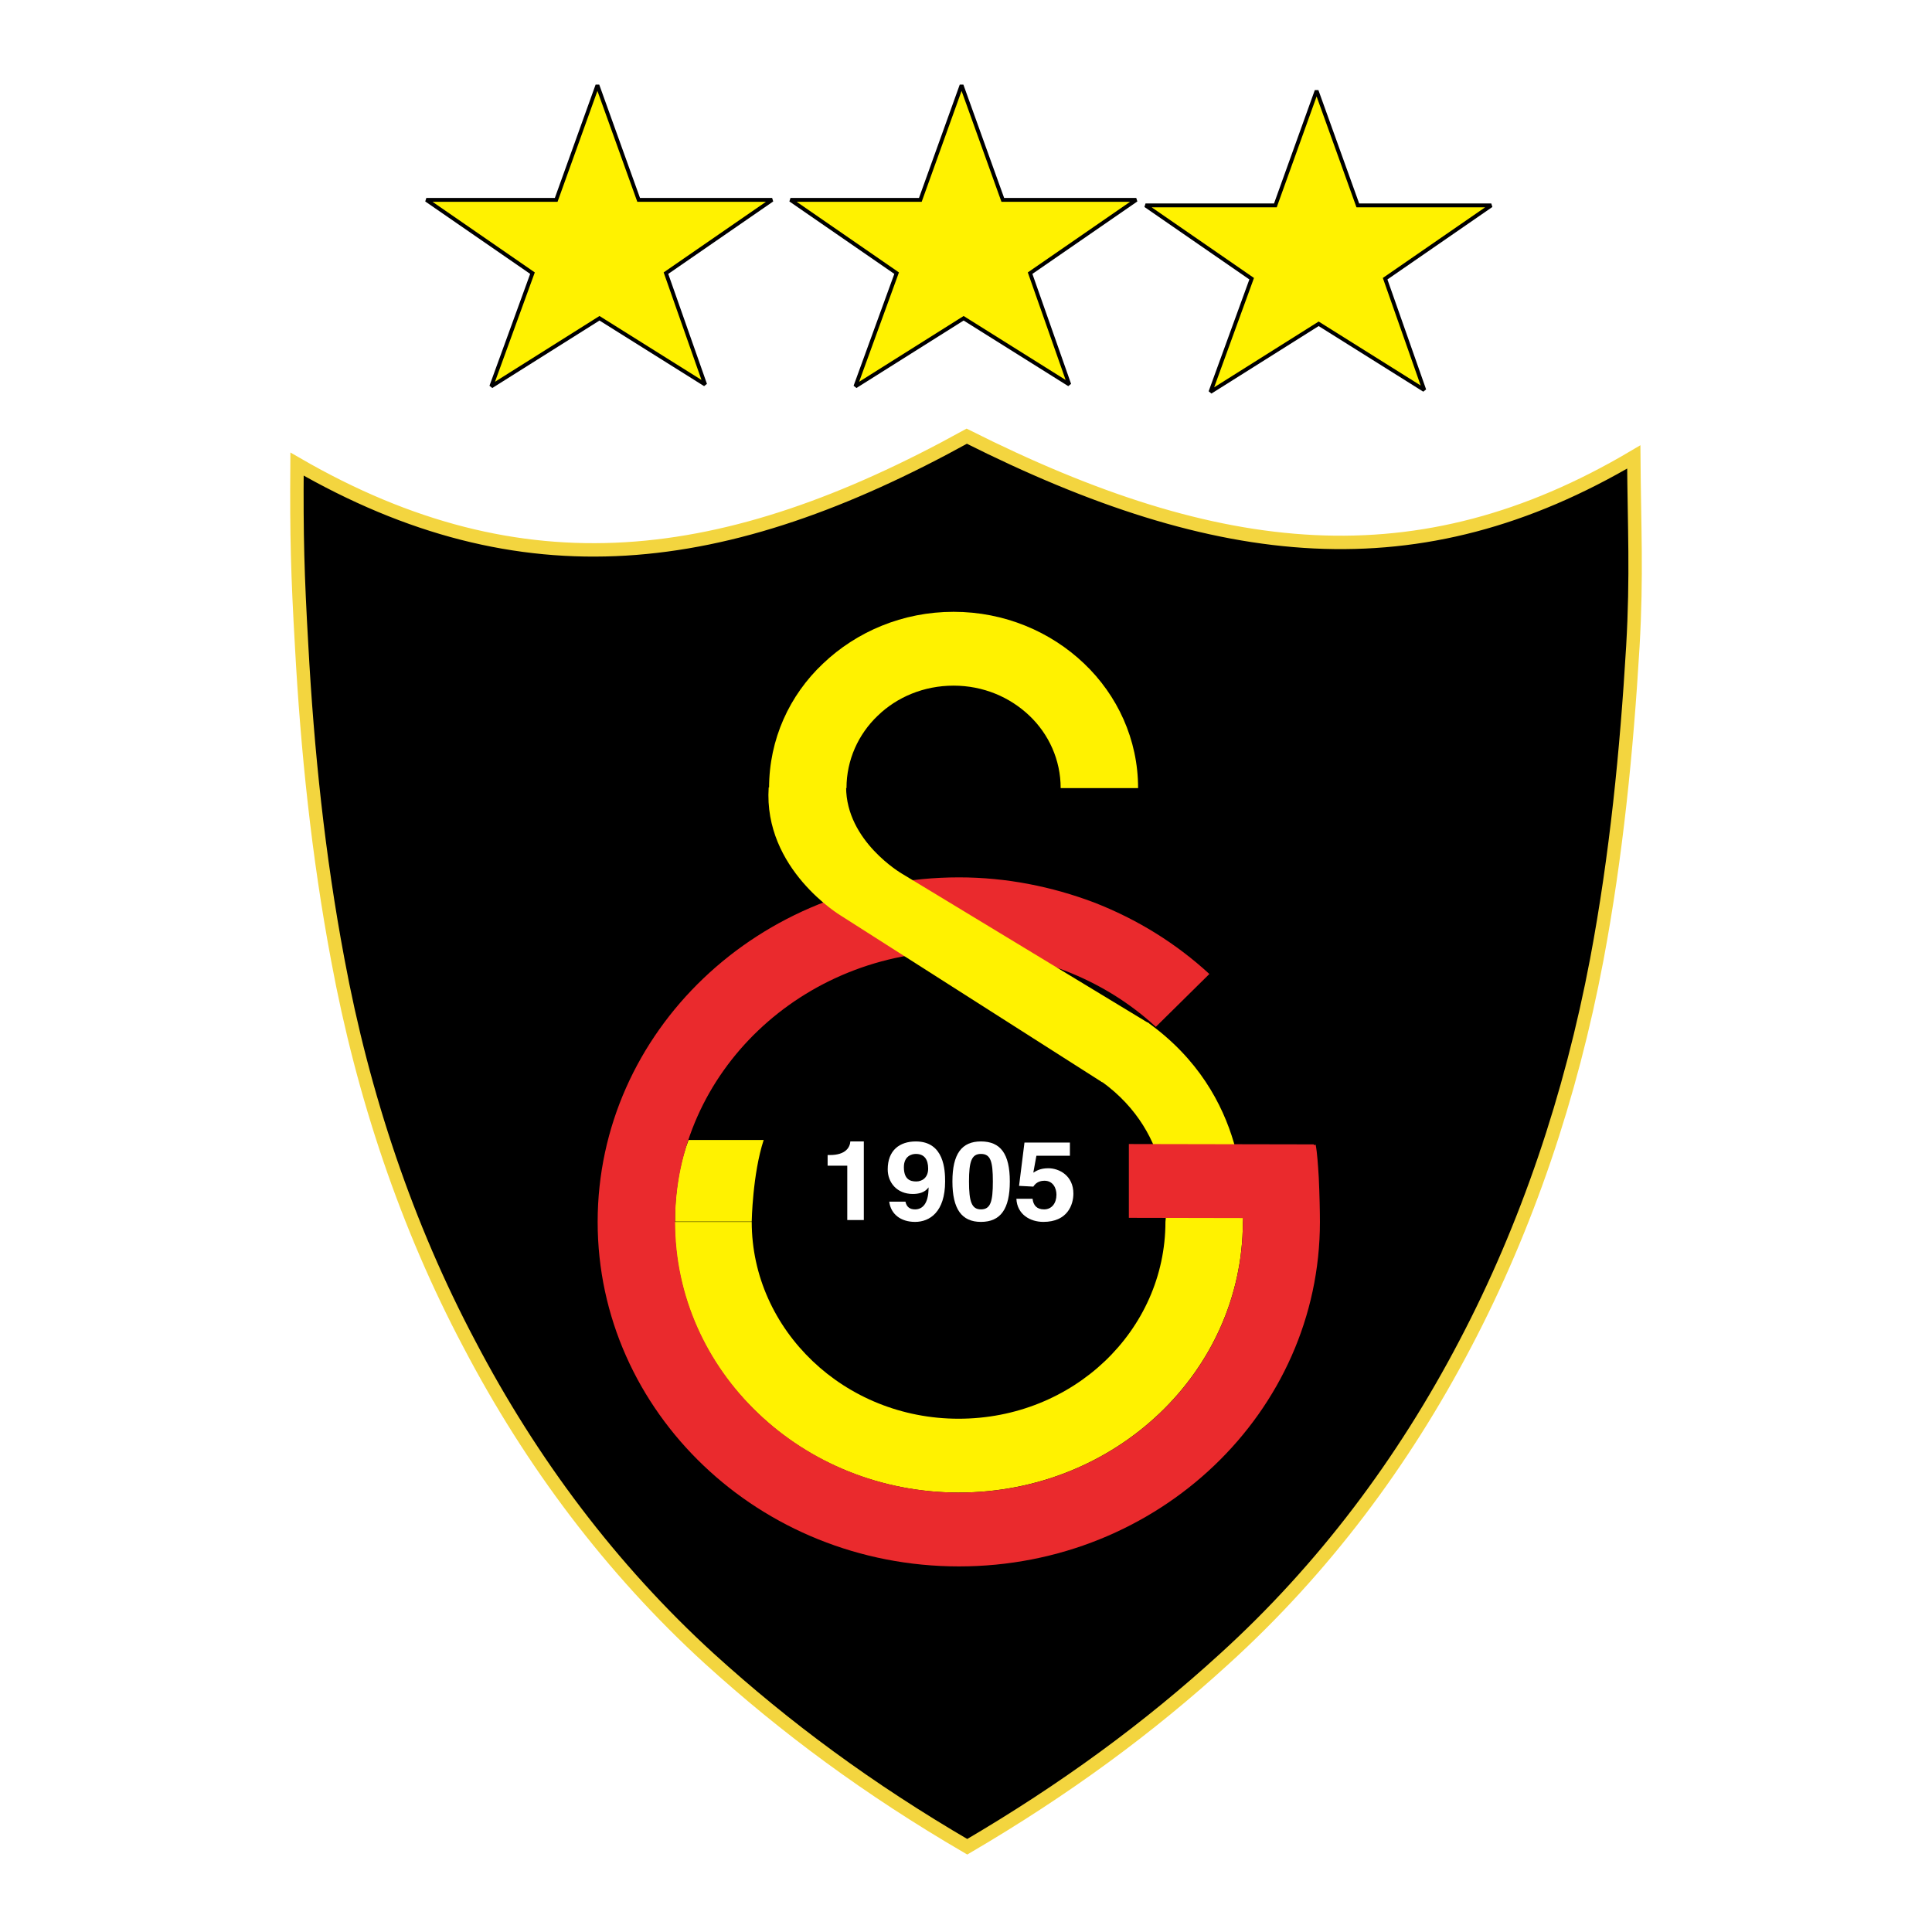 <?xml version="1.0" encoding="utf-8"?>
<!-- Generator: Adobe Illustrator 13.0.0, SVG Export Plug-In . SVG Version: 6.00 Build 14948)  -->
<!DOCTYPE svg PUBLIC "-//W3C//DTD SVG 1.0//EN" "http://www.w3.org/TR/2001/REC-SVG-20010904/DTD/svg10.dtd">
<svg version="1.0" id="Layer_1" xmlns="http://www.w3.org/2000/svg" xmlns:xlink="http://www.w3.org/1999/xlink" x="0px" y="0px"
	 width="192.756px" height="192.756px" viewBox="0 0 192.756 192.756" enable-background="new 0 0 192.756 192.756"
	 xml:space="preserve">
<g>
	<polygon fill-rule="evenodd" clip-rule="evenodd" fill="#FFFFFF" points="0,0 192.756,0 192.756,192.756 0,192.756 0,0 	"/>
	<path fill-rule="evenodd" clip-rule="evenodd" stroke="#F3D53F" stroke-width="1.339" stroke-miterlimit="2.613" d="
		M96.503,184.252c-9.832-5.734-18.121-11.863-25.739-18.779c-9.781-8.939-17.76-19.568-23.937-31.375
		c-6.229-11.75-10.605-24.738-13.126-38.345c-1.957-10.402-3.038-20.86-3.604-31.262c-0.412-7.141-0.515-11.049-0.463-18.19
		c22.44,12.968,42.692,10.533,66.819-2.782c25.168,12.646,45.099,14.753,66.55,2.069c0.052,7.14,0.319,11.763-0.092,18.903
		c-0.618,10.402-1.647,20.86-3.604,31.262c-2.574,13.607-6.95,26.595-13.127,38.345c-6.178,11.807-14.157,22.436-23.989,31.375
		C114.624,172.389,106.283,178.518,96.503,184.252L96.503,184.252L96.503,184.252z"/>
	<path fill-rule="evenodd" clip-rule="evenodd" fill="#FFF200" d="M75,121.908c0,5.422,2.344,10.334,6.072,13.887
		c3.729,3.555,8.879,5.752,14.566,5.752c5.726,0,10.876-2.197,14.605-5.752c3.729-3.553,6.033-8.465,6.033-13.887l0.04-0.441
		c0,0,1.074-8.209-6.458-13.596l4.65-5.863c10.107,7.221,9.647,18.104,9.493,20.008c-0.039,7.402-3.191,14.107-8.302,18.982
		c-5.149,4.91-12.222,7.916-20.062,7.916c-7.801,0-14.912-3.006-20.024-7.916c-5.147-4.875-8.3-11.652-8.3-19.09H75L75,121.908
		L75,121.908z"/>
	<path fill-rule="evenodd" clip-rule="evenodd" fill="#FFF200" d="M105.823,78.63c0-2.821-1.19-5.388-3.112-7.219
		c-1.961-1.868-4.613-3.004-7.572-3.004c-2.959,0-5.649,1.137-7.572,3.004c-1.921,1.832-3.112,4.398-3.112,7.219H76.73
		c0-4.875,2.037-9.271,5.381-12.422c3.343-3.188,7.956-5.168,13.028-5.168c5.074,0,9.684,1.979,13.028,5.168
		c3.306,3.151,5.381,7.548,5.381,12.422H105.823L105.823,78.63L105.823,78.63z"/>
	<path fill-rule="evenodd" clip-rule="evenodd" fill="#FFF200" d="M68.697,113.734c-1.499,3.922-1.345,8.137-1.345,8.137H75
		c0,0,0.078-4.729,1.193-8.137H68.697L68.697,113.734L68.697,113.734z"/>
	<path fill-rule="evenodd" clip-rule="evenodd" fill="#EA2A2D" d="M115.316,102.449c-2.576-2.383-5.649-4.289-9.07-5.607
		c-3.228-1.246-6.802-1.943-10.569-1.943c-15.642,0-28.324,12.093-28.324,27.009c0,14.912,12.682,27.006,28.324,27.006
		c15.643,0,28.325-12.094,28.325-27.006c0-0.844-0.076-2.494-0.153-4.068c-0.039-1.1-0.117-2.053-0.192-2.566l7.609-1.062
		c0.153,0.807,0.23,2.016,0.308,3.262c0.077,1.613,0.115,3.445,0.115,4.436c0,18.98-16.104,34.371-36.012,34.371
		s-36.049-15.391-36.049-34.371c0-18.982,16.142-34.375,36.049-34.375c4.728,0,9.262,0.917,13.45,2.494
		c4.344,1.685,8.226,4.104,11.532,7.146L115.316,102.449L115.316,102.449L115.316,102.449z"/>
	<polygon fill-rule="evenodd" clip-rule="evenodd" fill="#EA2A2D" points="112.626,114.139 131.073,114.174 131.073,121.541 
		112.626,121.504 112.626,114.139 112.626,114.139 	"/>
	<path fill-rule="evenodd" clip-rule="evenodd" fill="#FFFFFF" d="M82.572,115.238h0.23c1.575,0,1.998-0.771,2.036-1.357h1.346
		v7.842h-1.652v-5.422h-1.96V115.238L82.572,115.238L82.572,115.238z"/>
	<path fill-rule="evenodd" clip-rule="evenodd" fill="#FFFFFF" d="M90.181,116.447c0-1.1,0.769-1.32,1.191-1.32
		c0.846,0,1.231,0.551,1.231,1.467s-0.615,1.281-1.191,1.281C90.796,117.875,90.181,117.656,90.181,116.447L90.181,116.447
		L90.181,116.447L90.181,116.447z M88.72,119.891c0.154,1.246,1.153,2.018,2.576,2.018c1.46,0,2.998-0.99,2.998-4.033
		c0-1.098-0.076-3.994-2.922-3.994c-1.613,0-2.804,0.881-2.804,2.785c0,1.32,0.922,2.455,2.498,2.455
		c0.538,0,1.191-0.109,1.576-0.658v0.037c0,1.648-0.653,2.16-1.345,2.16c-0.5,0-0.846-0.221-0.96-0.77l0,0H88.72L88.72,119.891
		L88.72,119.891z"/>
	<path fill-rule="evenodd" clip-rule="evenodd" fill="#FFFFFF" d="M96.677,117.875c0-2.014,0.268-2.748,1.191-2.748
		c0.96,0,1.19,0.734,1.19,2.748c0,2.016-0.23,2.785-1.19,2.785C96.945,120.66,96.677,119.891,96.677,117.875L96.677,117.875
		L96.677,117.875L96.677,117.875z M95.023,117.875c0,2.748,0.923,4.033,2.845,4.033c1.959,0,2.882-1.285,2.882-4.033
		s-0.923-3.994-2.882-3.994C95.946,113.881,95.023,115.127,95.023,117.875L95.023,117.875L95.023,117.875z"/>
	<path fill-rule="evenodd" clip-rule="evenodd" fill="#FFFFFF" d="M103.094,116.996c0.308-0.184,0.692-0.439,1.499-0.439
		c1.077,0,2.499,0.732,2.499,2.529c0,1.1-0.577,2.822-2.998,2.822c-1.306,0-2.614-0.734-2.689-2.309h1.614
		c0.075,0.658,0.421,1.061,1.152,1.061c0.768,0,1.231-0.623,1.231-1.465c0-0.66-0.348-1.393-1.193-1.393
		c-0.23,0-0.77,0.037-1.115,0.586l-1.422-0.074l0.539-4.322h4.534v1.318h-3.344L103.094,116.996L103.094,116.996L103.094,116.996z"
		/>
	<path fill-rule="evenodd" clip-rule="evenodd" fill="#FFF200" d="M84.416,78.52l-7.725,0.037
		c-0.538,8.171,7.188,12.788,7.188,12.788l26.096,16.638l4.688-5.863L89.988,87.168C89.988,87.168,84.416,83.943,84.416,78.52
		L84.416,78.52L84.416,78.52z"/>
	
		<polygon fill-rule="evenodd" clip-rule="evenodd" fill="#FFF200" stroke="#000000" stroke-width="0.383" stroke-miterlimit="2.613" points="
		42.535,19.941 55.492,19.941 59.605,8.504 63.719,19.941 77.035,19.941 66.443,27.253 70.351,38.362 59.811,31.753 49.014,38.551 
		53.126,27.253 42.535,19.941 42.535,19.941 	"/>
	
		<polygon fill-rule="evenodd" clip-rule="evenodd" fill="#FFF200" stroke="#000000" stroke-width="0.383" stroke-miterlimit="2.613" points="
		78.866,19.941 91.822,19.941 95.936,8.504 100.049,19.941 113.365,19.941 102.773,27.253 106.682,38.362 96.141,31.753 
		85.344,38.551 89.457,27.253 78.866,19.941 78.866,19.941 	"/>
	
		<polygon fill-rule="evenodd" clip-rule="evenodd" fill="#FFF200" stroke="#000000" stroke-width="0.383" stroke-miterlimit="2.613" points="
		114.288,20.492 127.244,20.492 131.358,9.055 135.471,20.492 148.787,20.492 138.195,27.806 142.103,38.915 131.563,32.306 
		120.766,39.103 124.879,27.806 114.288,20.492 114.288,20.492 	"/>
</g>
</svg>
